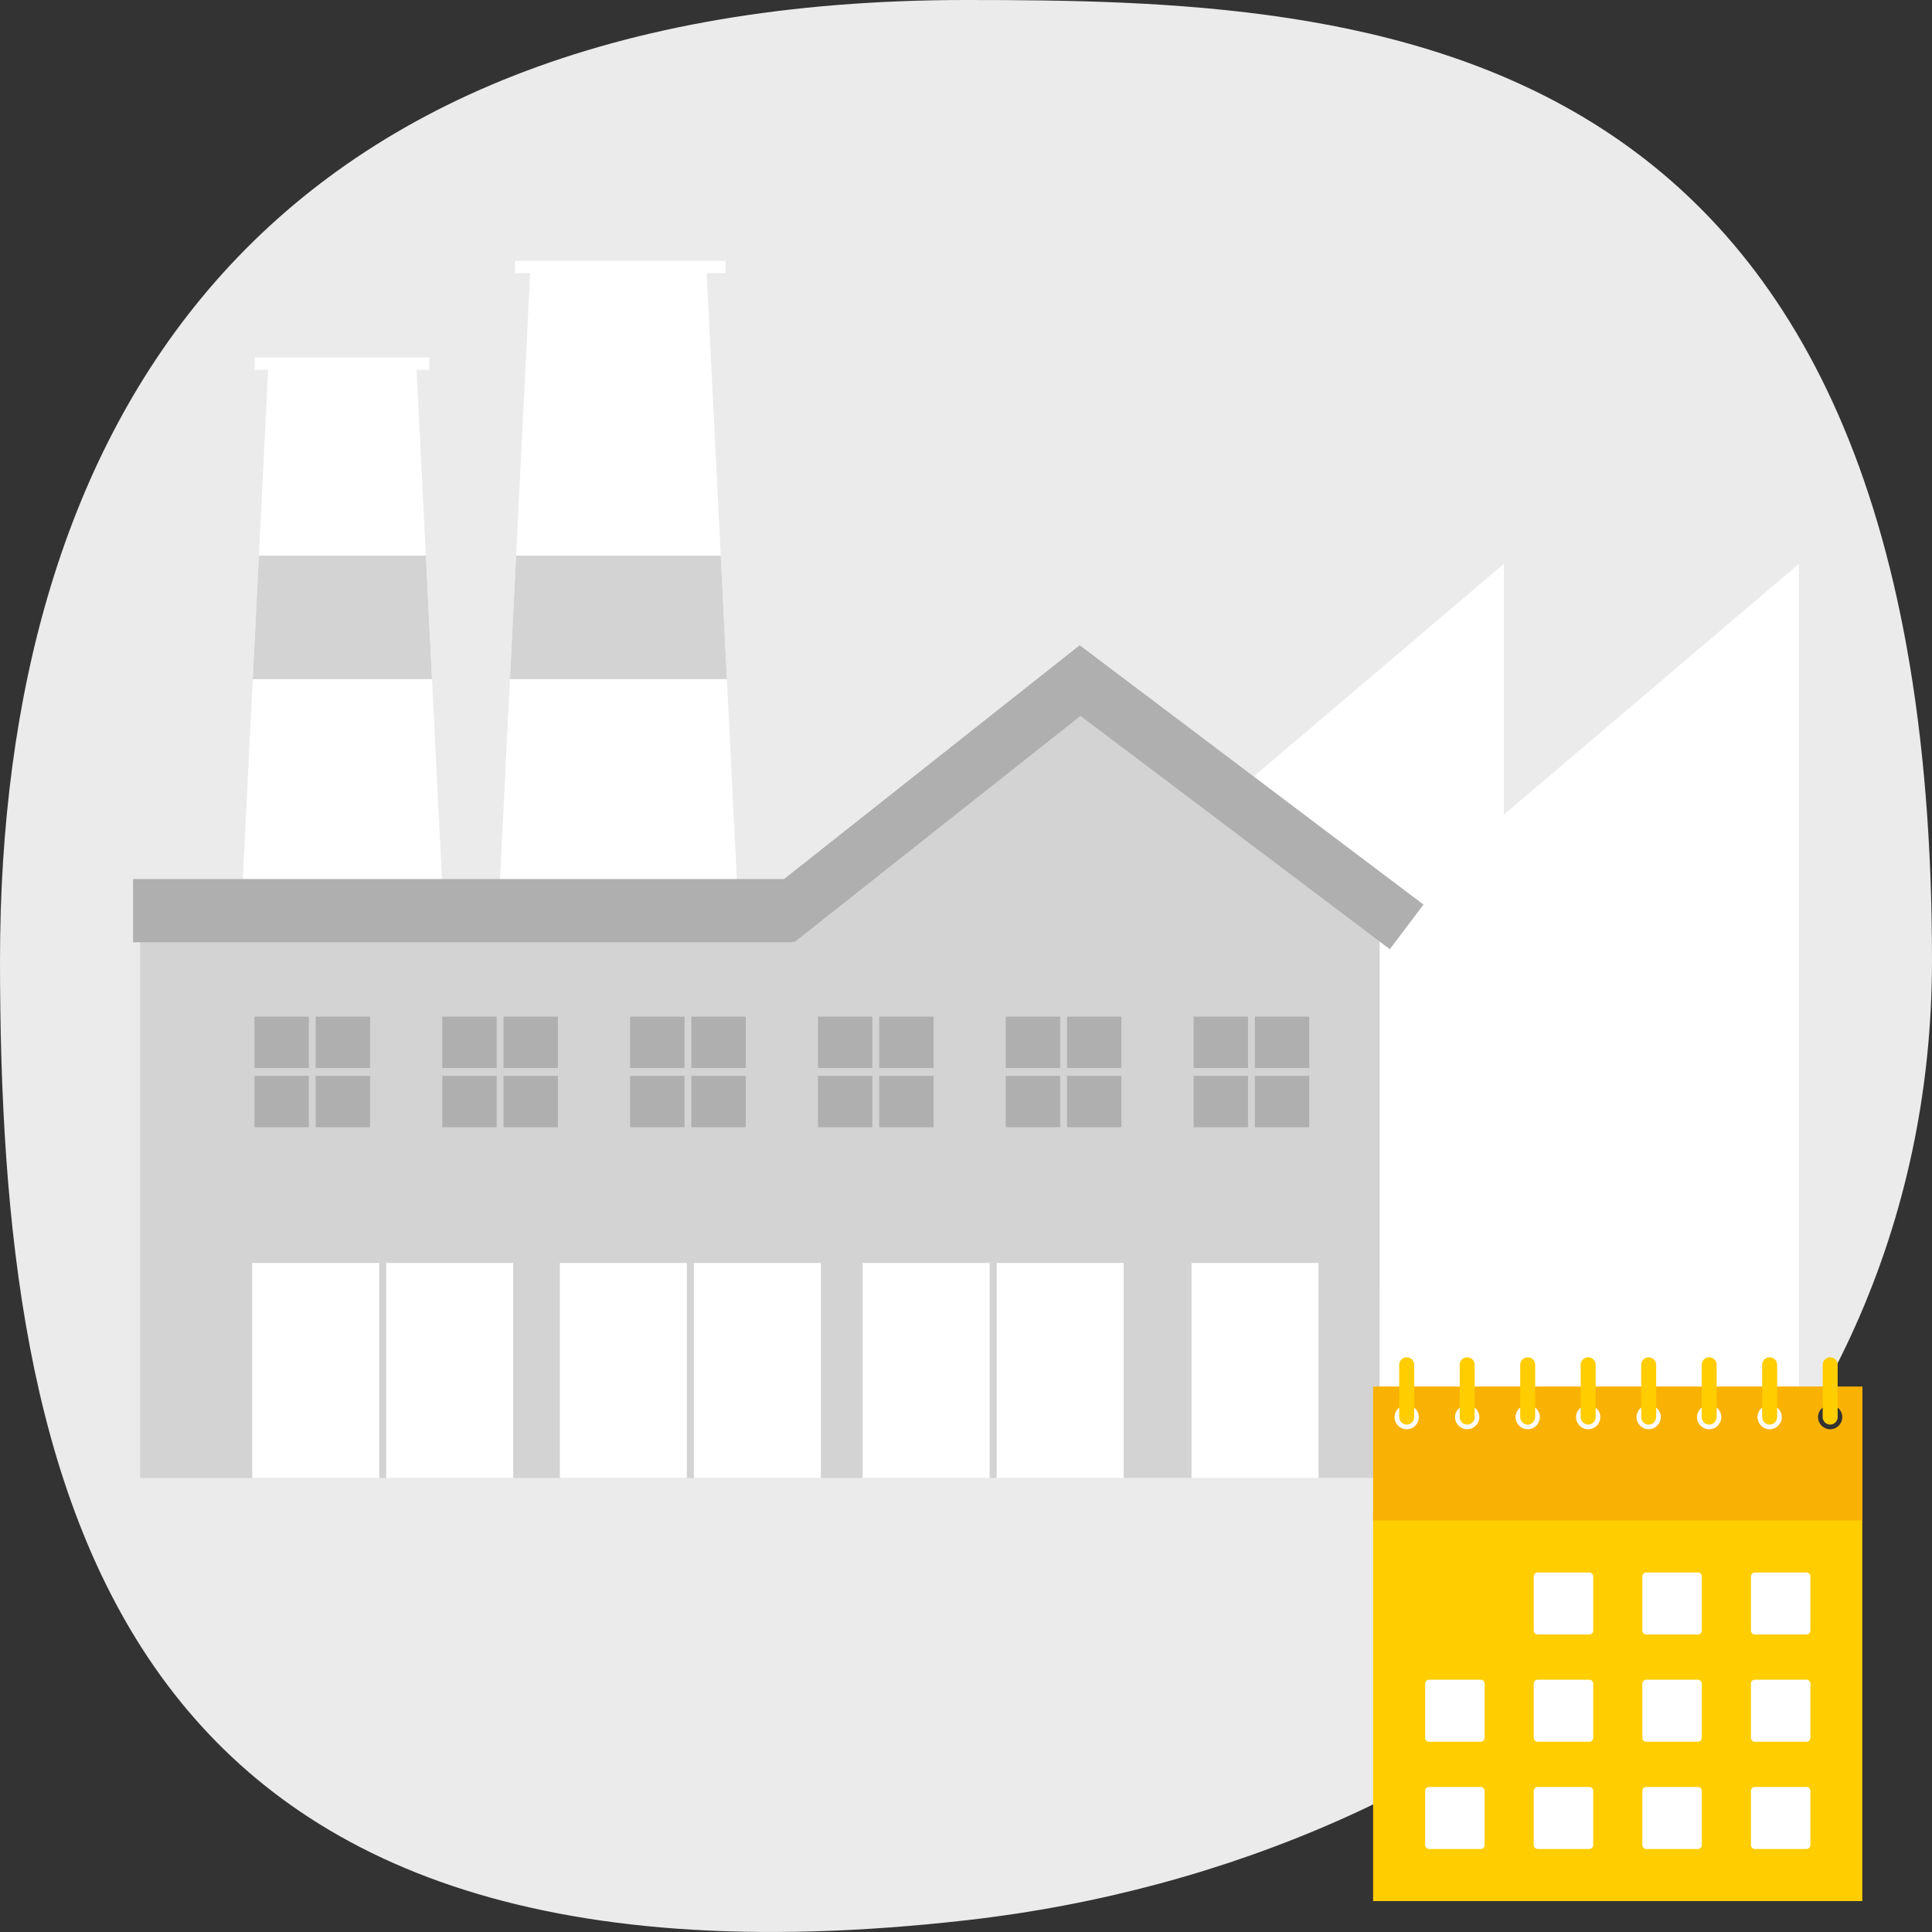 <?xml version="1.0" encoding="utf-8"?>
<!-- Generator: Adobe Illustrator 27.2.0, SVG Export Plug-In . SVG Version: 6.00 Build 0)  -->
<svg version="1.1" xmlns="http://www.w3.org/2000/svg" xmlns:xlink="http://www.w3.org/1999/xlink" x="0px" y="0px"
	 viewBox="0 0 1000 1000" style="enable-background:new 0 0 1000 1000;" xml:space="preserve">
<rect x="0" y="0" width="1000" height="1000" fill="#333333" stroke="none"/>
<style type="text/css">
	.st0{fill:#EBEBEB;}
	.st1{fill:#FFFFFF;}
	.st2{fill:#D3D3D3;}
	.st3{fill:#AFAFAF;}
	.st4{display:none;}
	.st5{display:inline;}
	.st6{fill:#CC1619;}
	.st7{display:inline;fill:#B21718;}
	.st8{fill:#FFCD00;}
	.st9{fill:#F9B104;}
	.st10{fill:#AFC30F;}
	.st11{display:inline;fill:#9CAF10;}
	.st12{fill:#289B37;}
	.st13{display:inline;fill:#00903C;}
	.st14{fill:#16ACA7;}
	.st15{display:inline;fill:#009E94;}
	.st16{fill:#F39325;}
	.st17{display:inline;fill:#E67916;}
</style>
<g id="HG">
	<g>
		<path class="st0" d="M0,496.97C0,222.5,131.03,0,500,0c209.65,0,500,11.07,500,496.97c0,274.47-225.63,465.92-500,496.97
			C54.92,1044.33,0,771.45,0,496.97z"/>
	</g>
</g>
<g id="company">
	<g>
		<g>
			<polygon class="st1" points="376.23,351.53 373.04,287.59 365.76,141.39 375.58,141.39 375.58,135 266.55,135 266.55,141.39 
				274.42,141.39 267.14,287.59 263.95,351.53 257.67,477.77 382.51,477.77 			"/>
		</g>
		<polygon class="st2" points="376.23,351.53 263.95,351.53 267.14,287.59 373.04,287.59 		"/>
		<g>
			<polygon class="st1" points="223.6,351.52 220.41,287.59 215.62,191.43 222.17,191.43 222.17,185.04 131.87,185.04 
				131.87,191.43 138.8,191.43 134.02,287.59 130.83,351.52 124.55,477.77 229.88,477.77 			"/>
		</g>
		<g>
			<polygon class="st1" points="778.4,421.65 778.4,291.84 577.94,462.22 577.94,765 730.67,765 730.67,765 931.12,765 
				931.12,291.84 			"/>
		</g>
		<polygon class="st2" points="714.12,765 714.13,465.06 559.06,348.3 410.25,465.06 72.52,465.06 72.52,765 		"/>
		<g>
			<rect x="131.7" y="526.19" class="st3" width="28.15" height="26.58"/>
			<rect x="163.4" y="526.19" class="st3" width="28.15" height="26.58"/>
			<rect x="131.7" y="556.86" class="st3" width="28.15" height="26.58"/>
			<rect x="163.4" y="556.86" class="st3" width="28.15" height="26.58"/>
		</g>
		<g>
			<rect x="228.93" y="526.19" class="st3" width="28.15" height="26.58"/>
			<rect x="260.62" y="526.19" class="st3" width="28.15" height="26.58"/>
			<rect x="228.93" y="556.86" class="st3" width="28.15" height="26.58"/>
			<rect x="260.62" y="556.86" class="st3" width="28.15" height="26.58"/>
		</g>
		<g>
			<rect x="326.15" y="526.19" class="st3" width="28.15" height="26.58"/>
			<rect x="357.85" y="526.19" class="st3" width="28.15" height="26.58"/>
			<rect x="326.15" y="556.86" class="st3" width="28.15" height="26.58"/>
			<rect x="357.85" y="556.86" class="st3" width="28.15" height="26.58"/>
		</g>
		<g>
			<rect x="423.37" y="526.19" class="st3" width="28.15" height="26.58"/>
			<rect x="455.07" y="526.19" class="st3" width="28.15" height="26.58"/>
			<rect x="423.37" y="556.86" class="st3" width="28.15" height="26.58"/>
			<rect x="455.07" y="556.86" class="st3" width="28.15" height="26.58"/>
		</g>
		<g>
			<rect x="520.59" y="526.19" class="st3" width="28.15" height="26.58"/>
			<rect x="552.29" y="526.19" class="st3" width="28.15" height="26.58"/>
			<rect x="520.59" y="556.86" class="st3" width="28.15" height="26.58"/>
			<rect x="552.29" y="556.86" class="st3" width="28.15" height="26.58"/>
		</g>
		<g>
			<rect x="617.82" y="526.19" class="st3" width="28.15" height="26.58"/>
			<rect x="649.51" y="526.19" class="st3" width="28.15" height="26.58"/>
			<rect x="617.82" y="556.86" class="st3" width="28.15" height="26.58"/>
			<rect x="649.51" y="556.86" class="st3" width="28.15" height="26.58"/>
		</g>
		<g>
			<rect x="130.54" y="653.71" class="st1" width="65.74" height="111.3"/>
		</g>
		<g>
			<rect x="199.89" y="653.71" class="st1" width="65.74" height="111.3"/>
		</g>
		<g>
			<rect x="289.77" y="653.71" class="st1" width="65.74" height="111.3"/>
		</g>
		<g>
			<rect x="359.13" y="653.71" class="st1" width="65.74" height="111.3"/>
		</g>
		<g>
			<rect x="446.5" y="653.71" class="st1" width="65.74" height="111.3"/>
		</g>
		<g>
			<rect x="515.86" y="653.71" class="st1" width="65.74" height="111.3"/>
		</g>
		<g>
			<rect x="616.73" y="653.71" class="st1" width="65.74" height="111.3"/>
		</g>
		<polygon class="st3" points="558.85,333.98 405.83,454.99 68.88,454.99 68.88,487.71 410.28,487.71 410.28,486.91 410.99,487.8 
			559.27,370.54 719.37,491.31 736.8,468.21 		"/>
		<polygon class="st2" points="220.41,287.59 223.6,351.53 130.83,351.52 134.02,287.59 		"/>
	</g>
</g>
<g id="wien" class="st4">
	<g class="st5">
		<rect x="710.72" y="783.06" class="st6" width="253.21" height="200.94"/>
	</g>
	<path class="st7" d="M710.72,717.65v69.3H964v-69.3H710.72z M728.1,739.78c-3.47,0-6.28-2.81-6.28-6.28c0-3.47,2.81-6.28,6.28-6.28
		c3.47,0,6.28,2.81,6.28,6.28C734.39,736.96,731.57,739.78,728.1,739.78z M759.41,739.78c-3.47,0-6.28-2.81-6.28-6.28
		c0-3.47,2.81-6.28,6.28-6.28c3.47,0,6.28,2.81,6.28,6.28C765.7,736.96,762.88,739.78,759.41,739.78z M790.73,739.78
		c-3.47,0-6.28-2.81-6.28-6.28c0-3.47,2.81-6.28,6.28-6.28c3.47,0,6.28,2.81,6.28,6.28C797.01,736.96,794.2,739.78,790.73,739.78z
		 M822.04,739.78c-3.47,0-6.28-2.81-6.28-6.28c0-3.47,2.81-6.28,6.28-6.28c3.47,0,6.28,2.81,6.28,6.28
		C828.32,736.96,825.51,739.78,822.04,739.78z M853.35,739.78c-3.47,0-6.28-2.81-6.28-6.28c0-3.47,2.81-6.28,6.28-6.28
		c3.47,0,6.28,2.81,6.28,6.28C859.63,736.96,856.82,739.78,853.35,739.78z M884.66,739.78c-3.47,0-6.28-2.81-6.28-6.28
		c0-3.47,2.81-6.28,6.28-6.28c3.47,0,6.28,2.81,6.28,6.28C890.95,736.96,888.13,739.78,884.66,739.78z M915.97,739.78
		c-3.47,0-6.28-2.81-6.28-6.28c0-3.47,2.81-6.28,6.28-6.28c3.47,0,6.28,2.81,6.28,6.28C922.26,736.96,919.44,739.78,915.97,739.78z
		 M947.29,739.78c-3.47,0-6.28-2.81-6.28-6.28c0-3.47,2.81-6.28,6.28-6.28c3.47,0,6.28,2.81,6.28,6.28
		C953.57,736.96,950.76,739.78,947.29,739.78z"/>
	<g class="st5">
		<g>
			<g>
				<g>
					<path class="st1" d="M739.66,924.92h26.77c1.1,0,2.01,0.94,2.01,2.09v27.93c0,1.15-0.9,2.09-2.01,2.09h-26.77
						c-1.1,0-2.01-0.94-2.01-2.09v-27.93C737.66,925.86,738.56,924.92,739.66,924.92z"/>
				</g>
			</g>
			<g>
				<g>
					<path class="st1" d="M795.87,924.92h26.77c1.1,0,2.01,0.94,2.01,2.09v27.93c0,1.15-0.9,2.09-2.01,2.09h-26.77
						c-1.1,0-2.01-0.94-2.01-2.09v-27.93C793.86,925.86,794.77,924.92,795.87,924.92z"/>
				</g>
			</g>
			<g>
				<g>
					<path class="st1" d="M852.08,924.92h26.77c1.1,0,2.01,0.94,2.01,2.09v27.93c0,1.15-0.9,2.09-2.01,2.09h-26.77
						c-1.1,0-2.01-0.94-2.01-2.09v-27.93C850.07,925.86,850.98,924.92,852.08,924.92z"/>
				</g>
			</g>
			<g>
				<g>
					<path class="st1" d="M908.29,924.92h26.77c1.1,0,2.01,0.94,2.01,2.09v27.93c0,1.15-0.9,2.09-2.01,2.09h-26.77
						c-1.1,0-2.01-0.94-2.01-2.09v-27.93C906.28,925.86,907.18,924.92,908.29,924.92z"/>
				</g>
			</g>
		</g>
		<g>
			<g>
				<g>
					<path class="st1" d="M739.66,869.42h26.77c1.1,0,2.01,0.94,2.01,2.09v27.93c0,1.15-0.9,2.09-2.01,2.09h-26.77
						c-1.1,0-2.01-0.94-2.01-2.09v-27.93C737.66,870.36,738.56,869.42,739.66,869.42z"/>
				</g>
			</g>
			<g>
				<g>
					<path class="st1" d="M795.87,869.42h26.77c1.1,0,2.01,0.94,2.01,2.09v27.93c0,1.15-0.9,2.09-2.01,2.09h-26.77
						c-1.1,0-2.01-0.94-2.01-2.09v-27.93C793.86,870.36,794.77,869.42,795.87,869.42z"/>
				</g>
			</g>
			<g>
				<g>
					<path class="st1" d="M852.08,869.42h26.77c1.1,0,2.01,0.94,2.01,2.09v27.93c0,1.15-0.9,2.09-2.01,2.09h-26.77
						c-1.1,0-2.01-0.94-2.01-2.09v-27.93C850.07,870.36,850.98,869.42,852.08,869.42z"/>
				</g>
			</g>
			<g>
				<g>
					<path class="st1" d="M908.29,869.42h26.77c1.1,0,2.01,0.94,2.01,2.09v27.93c0,1.15-0.9,2.09-2.01,2.09h-26.77
						c-1.1,0-2.01-0.94-2.01-2.09v-27.93C906.28,870.36,907.18,869.42,908.29,869.42z"/>
				</g>
			</g>
		</g>
		<g>
			<g>
				<g>
					<path class="st1" d="M795.87,813.91h26.77c1.1,0,2.01,0.94,2.01,2.09v27.93c0,1.15-0.9,2.09-2.01,2.09h-26.77
						c-1.1,0-2.01-0.94-2.01-2.09v-27.93C793.86,814.86,794.77,813.91,795.87,813.91z"/>
				</g>
			</g>
			<g>
				<g>
					<path class="st1" d="M852.08,813.91h26.77c1.1,0,2.01,0.94,2.01,2.09v27.93c0,1.15-0.9,2.09-2.01,2.09h-26.77
						c-1.1,0-2.01-0.94-2.01-2.09v-27.93C850.07,814.86,850.98,813.91,852.08,813.91z"/>
				</g>
			</g>
			<g>
				<g>
					<path class="st1" d="M908.29,813.91h26.77c1.1,0,2.01,0.94,2.01,2.09v27.93c0,1.15-0.9,2.09-2.01,2.09h-26.77
						c-1.1,0-2.01-0.94-2.01-2.09v-27.93C906.28,814.86,907.18,813.91,908.29,813.91z"/>
				</g>
			</g>
		</g>
	</g>
	<g class="st5">
		<path class="st6" d="M728.1,702.52c-2.14,0-3.88,1.74-3.88,3.88v27.09c0,2.14,1.74,3.88,3.88,3.88c2.14,0,3.88-1.74,3.88-3.88
			V706.4C731.98,704.26,730.24,702.52,728.1,702.52z"/>
		<path class="st6" d="M759.41,702.52c-2.14,0-3.88,1.74-3.88,3.88v27.09c0,2.14,1.74,3.88,3.88,3.88c2.14,0,3.88-1.74,3.88-3.88
			V706.4C763.29,704.26,761.55,702.52,759.41,702.52z"/>
		<path class="st6" d="M790.73,702.52c-2.14,0-3.88,1.74-3.88,3.88v27.09c0,2.14,1.74,3.88,3.88,3.88c2.14,0,3.88-1.74,3.88-3.88
			V706.4C794.6,704.26,792.86,702.52,790.73,702.52z"/>
		<path class="st6" d="M822.04,702.52c-2.14,0-3.88,1.74-3.88,3.88v27.09c0,2.14,1.74,3.88,3.88,3.88c2.14,0,3.88-1.74,3.88-3.88
			V706.4C825.91,704.26,824.17,702.52,822.04,702.52z"/>
		<path class="st6" d="M853.35,702.52c-2.14,0-3.88,1.74-3.88,3.88v27.09c0,2.14,1.74,3.88,3.88,3.88c2.14,0,3.88-1.74,3.88-3.88
			V706.4C857.23,704.26,855.49,702.52,853.35,702.52z"/>
		<path class="st6" d="M884.66,702.52c-2.14,0-3.88,1.74-3.88,3.88v27.09c0,2.14,1.74,3.88,3.88,3.88c2.14,0,3.88-1.74,3.88-3.88
			V706.4C888.54,704.26,886.8,702.52,884.66,702.52z"/>
		<path class="st6" d="M915.97,702.52c-2.14,0-3.88,1.74-3.88,3.88v27.09c0,2.14,1.74,3.88,3.88,3.88c2.14,0,3.88-1.74,3.88-3.88
			V706.4C919.85,704.26,918.11,702.52,915.97,702.52z"/>
		<path class="st6" d="M947.29,702.52c-2.14,0-3.88,1.74-3.88,3.88v27.09c0,2.14,1.74,3.88,3.88,3.88c2.14,0,3.88-1.74,3.88-3.88
			V706.4C951.16,704.26,949.42,702.52,947.29,702.52z"/>
	</g>
</g>
<g id="tirol">
	<g>
		<g>
			<rect x="710.72" y="783.06" class="st8" width="253.21" height="200.94"/>
		</g>
		<path class="st9" d="M710.72,717.65v69.3H964v-69.3H710.72z M728.1,739.78c-3.47,0-6.28-2.81-6.28-6.28
			c0-3.47,2.81-6.28,6.28-6.28c3.47,0,6.28,2.81,6.28,6.28C734.39,736.96,731.57,739.78,728.1,739.78z M759.41,739.78
			c-3.47,0-6.28-2.81-6.28-6.28c0-3.47,2.81-6.28,6.28-6.28c3.47,0,6.28,2.81,6.28,6.28C765.7,736.96,762.88,739.78,759.41,739.78z
			 M790.73,739.78c-3.47,0-6.28-2.81-6.28-6.28c0-3.47,2.81-6.28,6.28-6.28c3.47,0,6.28,2.81,6.28,6.28
			C797.01,736.96,794.2,739.78,790.73,739.78z M822.04,739.78c-3.47,0-6.28-2.81-6.28-6.28c0-3.47,2.81-6.28,6.28-6.28
			c3.47,0,6.28,2.81,6.28,6.28C828.32,736.96,825.51,739.78,822.04,739.78z M853.35,739.78c-3.47,0-6.28-2.81-6.28-6.28
			c0-3.47,2.81-6.28,6.28-6.28c3.47,0,6.28,2.81,6.28,6.28C859.63,736.96,856.82,739.78,853.35,739.78z M884.66,739.78
			c-3.47,0-6.28-2.81-6.28-6.28c0-3.47,2.81-6.28,6.28-6.28c3.47,0,6.28,2.81,6.28,6.28C890.95,736.96,888.13,739.78,884.66,739.78z
			 M915.97,739.78c-3.47,0-6.28-2.81-6.28-6.28c0-3.47,2.81-6.28,6.28-6.28c3.47,0,6.28,2.81,6.28,6.28
			C922.26,736.96,919.44,739.78,915.97,739.78z M947.29,739.78c-3.47,0-6.28-2.81-6.28-6.28c0-3.47,2.81-6.28,6.28-6.28
			c3.47,0,6.28,2.81,6.28,6.28C953.57,736.96,950.76,739.78,947.29,739.78z"/>
		<g>
			<g>
				<g>
					<g>
						<path class="st1" d="M739.66,924.92h26.77c1.1,0,2.01,0.94,2.01,2.09v27.93c0,1.15-0.9,2.09-2.01,2.09h-26.77
							c-1.1,0-2.01-0.94-2.01-2.09v-27.93C737.66,925.86,738.56,924.92,739.66,924.92z"/>
					</g>
				</g>
				<g>
					<g>
						<path class="st1" d="M795.87,924.92h26.77c1.1,0,2.01,0.94,2.01,2.09v27.93c0,1.15-0.9,2.09-2.01,2.09h-26.77
							c-1.1,0-2.01-0.94-2.01-2.09v-27.93C793.86,925.86,794.77,924.92,795.87,924.92z"/>
					</g>
				</g>
				<g>
					<g>
						<path class="st1" d="M852.08,924.92h26.77c1.1,0,2.01,0.94,2.01,2.09v27.93c0,1.15-0.9,2.09-2.01,2.09h-26.77
							c-1.1,0-2.01-0.94-2.01-2.09v-27.93C850.07,925.86,850.98,924.92,852.08,924.92z"/>
					</g>
				</g>
				<g>
					<g>
						<path class="st1" d="M908.29,924.92h26.77c1.1,0,2.01,0.94,2.01,2.09v27.93c0,1.15-0.9,2.09-2.01,2.09h-26.77
							c-1.1,0-2.01-0.94-2.01-2.09v-27.93C906.28,925.86,907.18,924.92,908.29,924.92z"/>
					</g>
				</g>
			</g>
			<g>
				<g>
					<g>
						<path class="st1" d="M739.66,869.42h26.77c1.1,0,2.01,0.94,2.01,2.09v27.93c0,1.15-0.9,2.09-2.01,2.09h-26.77
							c-1.1,0-2.01-0.94-2.01-2.09v-27.93C737.66,870.36,738.56,869.42,739.66,869.42z"/>
					</g>
				</g>
				<g>
					<g>
						<path class="st1" d="M795.87,869.42h26.77c1.1,0,2.01,0.94,2.01,2.09v27.93c0,1.15-0.9,2.09-2.01,2.09h-26.77
							c-1.1,0-2.01-0.94-2.01-2.09v-27.93C793.86,870.36,794.77,869.42,795.87,869.42z"/>
					</g>
				</g>
				<g>
					<g>
						<path class="st1" d="M852.08,869.42h26.77c1.1,0,2.01,0.94,2.01,2.09v27.93c0,1.15-0.9,2.09-2.01,2.09h-26.77
							c-1.1,0-2.01-0.94-2.01-2.09v-27.93C850.07,870.36,850.98,869.42,852.08,869.42z"/>
					</g>
				</g>
				<g>
					<g>
						<path class="st1" d="M908.29,869.42h26.77c1.1,0,2.01,0.94,2.01,2.09v27.93c0,1.15-0.9,2.09-2.01,2.09h-26.77
							c-1.1,0-2.01-0.94-2.01-2.09v-27.93C906.28,870.36,907.18,869.42,908.29,869.42z"/>
					</g>
				</g>
			</g>
			<g>
				<g>
					<g>
						<path class="st1" d="M795.87,813.91h26.77c1.1,0,2.01,0.94,2.01,2.09v27.93c0,1.15-0.9,2.09-2.01,2.09h-26.77
							c-1.1,0-2.01-0.94-2.01-2.09v-27.93C793.86,814.86,794.77,813.91,795.87,813.91z"/>
					</g>
				</g>
				<g>
					<g>
						<path class="st1" d="M852.08,813.91h26.77c1.1,0,2.01,0.94,2.01,2.09v27.93c0,1.15-0.9,2.09-2.01,2.09h-26.77
							c-1.1,0-2.01-0.94-2.01-2.09v-27.93C850.07,814.86,850.98,813.91,852.08,813.91z"/>
					</g>
				</g>
				<g>
					<g>
						<path class="st1" d="M908.29,813.91h26.77c1.1,0,2.01,0.94,2.01,2.09v27.93c0,1.15-0.9,2.09-2.01,2.09h-26.77
							c-1.1,0-2.01-0.94-2.01-2.09v-27.93C906.28,814.86,907.18,813.91,908.29,813.91z"/>
					</g>
				</g>
			</g>
		</g>
		<path class="st8" d="M728.1,702.52c-2.14,0-3.88,1.74-3.88,3.88v27.09c0,2.14,1.74,3.88,3.88,3.88c2.14,0,3.88-1.74,3.88-3.88
			V706.4C731.98,704.26,730.24,702.52,728.1,702.52z"/>
		<path class="st8" d="M759.41,702.52c-2.14,0-3.88,1.74-3.88,3.88v27.09c0,2.14,1.74,3.88,3.88,3.88c2.14,0,3.88-1.74,3.88-3.88
			V706.4C763.29,704.26,761.55,702.52,759.41,702.52z"/>
		<path class="st8" d="M790.73,702.52c-2.14,0-3.88,1.74-3.88,3.88v27.09c0,2.14,1.74,3.88,3.88,3.88c2.14,0,3.88-1.74,3.88-3.88
			V706.4C794.6,704.26,792.86,702.52,790.73,702.52z"/>
		<path class="st8" d="M822.04,702.52c-2.14,0-3.88,1.74-3.88,3.88v27.09c0,2.14,1.74,3.88,3.88,3.88c2.14,0,3.88-1.74,3.88-3.88
			V706.4C825.91,704.26,824.17,702.52,822.04,702.52z"/>
		<path class="st8" d="M853.35,702.52c-2.14,0-3.88,1.74-3.88,3.88v27.09c0,2.14,1.74,3.88,3.88,3.88c2.14,0,3.88-1.74,3.88-3.88
			V706.4C857.23,704.26,855.49,702.52,853.35,702.52z"/>
		<path class="st8" d="M884.66,702.52c-2.14,0-3.88,1.74-3.88,3.88v27.09c0,2.14,1.74,3.88,3.88,3.88c2.14,0,3.88-1.74,3.88-3.88
			V706.4C888.54,704.26,886.8,702.52,884.66,702.52z"/>
		<path class="st8" d="M915.97,702.52c-2.14,0-3.88,1.74-3.88,3.88v27.09c0,2.14,1.74,3.88,3.88,3.88c2.14,0,3.88-1.74,3.88-3.88
			V706.4C919.85,704.26,918.11,702.52,915.97,702.52z"/>
		<path class="st8" d="M947.29,702.52c-2.14,0-3.88,1.74-3.88,3.88v27.09c0,2.14,1.74,3.88,3.88,3.88c2.14,0,3.88-1.74,3.88-3.88
			V706.4C951.16,704.26,949.42,702.52,947.29,702.52z"/>
	</g>
</g>
<g id="südtirol" class="st4">
	<g class="st5">
		<rect x="710.72" y="783.06" class="st10" width="253.21" height="200.94"/>
	</g>
	<path class="st11" d="M710.72,717.65v69.3H964v-69.3H710.72z M728.1,739.78c-3.47,0-6.28-2.81-6.28-6.28
		c0-3.47,2.81-6.28,6.28-6.28c3.47,0,6.28,2.81,6.28,6.28C734.39,736.96,731.57,739.78,728.1,739.78z M759.41,739.78
		c-3.47,0-6.28-2.81-6.28-6.28c0-3.47,2.81-6.28,6.28-6.28c3.47,0,6.28,2.81,6.28,6.28C765.7,736.96,762.88,739.78,759.41,739.78z
		 M790.73,739.78c-3.47,0-6.28-2.81-6.28-6.28c0-3.47,2.81-6.28,6.28-6.28c3.47,0,6.28,2.81,6.28,6.28
		C797.01,736.96,794.2,739.78,790.73,739.78z M822.04,739.78c-3.47,0-6.28-2.81-6.28-6.28c0-3.47,2.81-6.28,6.28-6.28
		c3.47,0,6.28,2.81,6.28,6.28C828.32,736.96,825.51,739.78,822.04,739.78z M853.35,739.78c-3.47,0-6.28-2.81-6.28-6.28
		c0-3.47,2.81-6.28,6.28-6.28c3.47,0,6.28,2.81,6.28,6.28C859.63,736.96,856.82,739.78,853.35,739.78z M884.66,739.78
		c-3.47,0-6.28-2.81-6.28-6.28c0-3.47,2.81-6.28,6.28-6.28c3.47,0,6.28,2.81,6.28,6.28C890.95,736.96,888.13,739.78,884.66,739.78z
		 M915.97,739.78c-3.47,0-6.28-2.81-6.28-6.28c0-3.47,2.81-6.28,6.28-6.28c3.47,0,6.28,2.81,6.28,6.28
		C922.26,736.96,919.44,739.78,915.97,739.78z M947.29,739.78c-3.47,0-6.28-2.81-6.28-6.28c0-3.47,2.81-6.28,6.28-6.28
		c3.47,0,6.28,2.81,6.28,6.28C953.57,736.96,950.76,739.78,947.29,739.78z"/>
	<g class="st5">
		<g>
			<g>
				<g>
					<path class="st1" d="M739.66,924.92h26.77c1.1,0,2.01,0.94,2.01,2.09v27.93c0,1.15-0.9,2.09-2.01,2.09h-26.77
						c-1.1,0-2.01-0.94-2.01-2.09v-27.93C737.66,925.86,738.56,924.92,739.66,924.92z"/>
				</g>
			</g>
			<g>
				<g>
					<path class="st1" d="M795.87,924.92h26.77c1.1,0,2.01,0.94,2.01,2.09v27.93c0,1.15-0.9,2.09-2.01,2.09h-26.77
						c-1.1,0-2.01-0.94-2.01-2.09v-27.93C793.86,925.86,794.77,924.92,795.87,924.92z"/>
				</g>
			</g>
			<g>
				<g>
					<path class="st1" d="M852.08,924.92h26.77c1.1,0,2.01,0.94,2.01,2.09v27.93c0,1.15-0.9,2.09-2.01,2.09h-26.77
						c-1.1,0-2.01-0.94-2.01-2.09v-27.93C850.07,925.86,850.98,924.92,852.08,924.92z"/>
				</g>
			</g>
			<g>
				<g>
					<path class="st1" d="M908.29,924.92h26.77c1.1,0,2.01,0.94,2.01,2.09v27.93c0,1.15-0.9,2.09-2.01,2.09h-26.77
						c-1.1,0-2.01-0.94-2.01-2.09v-27.93C906.28,925.86,907.18,924.92,908.29,924.92z"/>
				</g>
			</g>
		</g>
		<g>
			<g>
				<g>
					<path class="st1" d="M739.66,869.42h26.77c1.1,0,2.01,0.94,2.01,2.09v27.93c0,1.15-0.9,2.09-2.01,2.09h-26.77
						c-1.1,0-2.01-0.94-2.01-2.09v-27.93C737.66,870.36,738.56,869.42,739.66,869.42z"/>
				</g>
			</g>
			<g>
				<g>
					<path class="st1" d="M795.87,869.42h26.77c1.1,0,2.01,0.94,2.01,2.09v27.93c0,1.15-0.9,2.09-2.01,2.09h-26.77
						c-1.1,0-2.01-0.94-2.01-2.09v-27.93C793.86,870.36,794.77,869.42,795.87,869.42z"/>
				</g>
			</g>
			<g>
				<g>
					<path class="st1" d="M852.08,869.42h26.77c1.1,0,2.01,0.94,2.01,2.09v27.93c0,1.15-0.9,2.09-2.01,2.09h-26.77
						c-1.1,0-2.01-0.94-2.01-2.09v-27.93C850.07,870.36,850.98,869.42,852.08,869.42z"/>
				</g>
			</g>
			<g>
				<g>
					<path class="st1" d="M908.29,869.42h26.77c1.1,0,2.01,0.94,2.01,2.09v27.93c0,1.15-0.9,2.09-2.01,2.09h-26.77
						c-1.1,0-2.01-0.94-2.01-2.09v-27.93C906.28,870.36,907.18,869.42,908.29,869.42z"/>
				</g>
			</g>
		</g>
		<g>
			<g>
				<g>
					<path class="st1" d="M795.87,813.91h26.77c1.1,0,2.01,0.94,2.01,2.09v27.93c0,1.15-0.9,2.09-2.01,2.09h-26.77
						c-1.1,0-2.01-0.94-2.01-2.09v-27.93C793.86,814.86,794.77,813.91,795.87,813.91z"/>
				</g>
			</g>
			<g>
				<g>
					<path class="st1" d="M852.08,813.91h26.77c1.1,0,2.01,0.94,2.01,2.09v27.93c0,1.15-0.9,2.09-2.01,2.09h-26.77
						c-1.1,0-2.01-0.94-2.01-2.09v-27.93C850.07,814.86,850.98,813.91,852.08,813.91z"/>
				</g>
			</g>
			<g>
				<g>
					<path class="st1" d="M908.29,813.91h26.77c1.1,0,2.01,0.94,2.01,2.09v27.93c0,1.15-0.9,2.09-2.01,2.09h-26.77
						c-1.1,0-2.01-0.94-2.01-2.09v-27.93C906.28,814.86,907.18,813.91,908.29,813.91z"/>
				</g>
			</g>
		</g>
	</g>
	<g class="st5">
		<path class="st10" d="M728.1,702.52c-2.14,0-3.88,1.74-3.88,3.88v27.09c0,2.14,1.74,3.88,3.88,3.88c2.14,0,3.88-1.74,3.88-3.88
			V706.4C731.98,704.26,730.24,702.52,728.1,702.52z"/>
		<path class="st10" d="M759.41,702.52c-2.14,0-3.88,1.74-3.88,3.88v27.09c0,2.14,1.74,3.88,3.88,3.88c2.14,0,3.88-1.74,3.88-3.88
			V706.4C763.29,704.26,761.55,702.52,759.41,702.52z"/>
		<path class="st10" d="M790.73,702.52c-2.14,0-3.88,1.74-3.88,3.88v27.09c0,2.14,1.74,3.88,3.88,3.88c2.14,0,3.88-1.74,3.88-3.88
			V706.4C794.6,704.26,792.86,702.52,790.73,702.52z"/>
		<path class="st10" d="M822.04,702.52c-2.14,0-3.88,1.74-3.88,3.88v27.09c0,2.14,1.74,3.88,3.88,3.88c2.14,0,3.88-1.74,3.88-3.88
			V706.4C825.91,704.26,824.17,702.52,822.04,702.52z"/>
		<path class="st10" d="M853.35,702.52c-2.14,0-3.88,1.74-3.88,3.88v27.09c0,2.14,1.74,3.88,3.88,3.88c2.14,0,3.88-1.74,3.88-3.88
			V706.4C857.23,704.26,855.49,702.52,853.35,702.52z"/>
		<path class="st10" d="M884.66,702.52c-2.14,0-3.88,1.74-3.88,3.88v27.09c0,2.14,1.74,3.88,3.88,3.88c2.14,0,3.88-1.74,3.88-3.88
			V706.4C888.54,704.26,886.8,702.52,884.66,702.52z"/>
		<path class="st10" d="M915.97,702.52c-2.14,0-3.88,1.74-3.88,3.88v27.09c0,2.14,1.74,3.88,3.88,3.88c2.14,0,3.88-1.74,3.88-3.88
			V706.4C919.85,704.26,918.11,702.52,915.97,702.52z"/>
		<path class="st10" d="M947.29,702.52c-2.14,0-3.88,1.74-3.88,3.88v27.09c0,2.14,1.74,3.88,3.88,3.88c2.14,0,3.88-1.74,3.88-3.88
			V706.4C951.16,704.26,949.42,702.52,947.29,702.52z"/>
	</g>
</g>
<g id="steiermark" class="st4">
	<g class="st5">
		<rect x="710.72" y="783.06" class="st12" width="253.21" height="200.94"/>
	</g>
	<path class="st13" d="M710.72,717.65v69.3H964v-69.3H710.72z M728.1,739.78c-3.47,0-6.28-2.81-6.28-6.28
		c0-3.47,2.81-6.28,6.28-6.28c3.47,0,6.28,2.81,6.28,6.28C734.39,736.96,731.57,739.78,728.1,739.78z M759.41,739.78
		c-3.47,0-6.28-2.81-6.28-6.28c0-3.47,2.81-6.28,6.28-6.28c3.47,0,6.28,2.81,6.28,6.28C765.7,736.96,762.88,739.78,759.41,739.78z
		 M790.73,739.78c-3.47,0-6.28-2.81-6.28-6.28c0-3.47,2.81-6.28,6.28-6.28c3.47,0,6.28,2.81,6.28,6.28
		C797.01,736.96,794.2,739.78,790.73,739.78z M822.04,739.78c-3.47,0-6.28-2.81-6.28-6.28c0-3.47,2.81-6.28,6.28-6.28
		c3.47,0,6.28,2.81,6.28,6.28C828.32,736.96,825.51,739.78,822.04,739.78z M853.35,739.78c-3.47,0-6.28-2.81-6.28-6.28
		c0-3.47,2.81-6.28,6.28-6.28c3.47,0,6.28,2.81,6.28,6.28C859.63,736.96,856.82,739.78,853.35,739.78z M884.66,739.78
		c-3.47,0-6.28-2.81-6.28-6.28c0-3.47,2.81-6.28,6.28-6.28c3.47,0,6.28,2.81,6.28,6.28C890.95,736.96,888.13,739.78,884.66,739.78z
		 M915.97,739.78c-3.47,0-6.28-2.81-6.28-6.28c0-3.47,2.81-6.28,6.28-6.28c3.47,0,6.28,2.81,6.28,6.28
		C922.26,736.96,919.44,739.78,915.97,739.78z M947.29,739.78c-3.47,0-6.28-2.81-6.28-6.28c0-3.47,2.81-6.28,6.28-6.28
		c3.47,0,6.28,2.81,6.28,6.28C953.57,736.96,950.76,739.78,947.29,739.78z"/>
	<g class="st5">
		<g>
			<g>
				<g>
					<path class="st1" d="M739.66,924.92h26.77c1.1,0,2.01,0.94,2.01,2.09v27.93c0,1.15-0.9,2.09-2.01,2.09h-26.77
						c-1.1,0-2.01-0.94-2.01-2.09v-27.93C737.66,925.86,738.56,924.92,739.66,924.92z"/>
				</g>
			</g>
			<g>
				<g>
					<path class="st1" d="M795.87,924.92h26.77c1.1,0,2.01,0.94,2.01,2.09v27.93c0,1.15-0.9,2.09-2.01,2.09h-26.77
						c-1.1,0-2.01-0.94-2.01-2.09v-27.93C793.86,925.86,794.77,924.92,795.87,924.92z"/>
				</g>
			</g>
			<g>
				<g>
					<path class="st1" d="M852.08,924.92h26.77c1.1,0,2.01,0.94,2.01,2.09v27.93c0,1.15-0.9,2.09-2.01,2.09h-26.77
						c-1.1,0-2.01-0.94-2.01-2.09v-27.93C850.07,925.86,850.98,924.92,852.08,924.92z"/>
				</g>
			</g>
			<g>
				<g>
					<path class="st1" d="M908.29,924.92h26.77c1.1,0,2.01,0.94,2.01,2.09v27.93c0,1.15-0.9,2.09-2.01,2.09h-26.77
						c-1.1,0-2.01-0.94-2.01-2.09v-27.93C906.28,925.86,907.18,924.92,908.29,924.92z"/>
				</g>
			</g>
		</g>
		<g>
			<g>
				<g>
					<path class="st1" d="M739.66,869.42h26.77c1.1,0,2.01,0.94,2.01,2.09v27.93c0,1.15-0.9,2.09-2.01,2.09h-26.77
						c-1.1,0-2.01-0.94-2.01-2.09v-27.93C737.66,870.36,738.56,869.42,739.66,869.42z"/>
				</g>
			</g>
			<g>
				<g>
					<path class="st1" d="M795.87,869.42h26.77c1.1,0,2.01,0.94,2.01,2.09v27.93c0,1.15-0.9,2.09-2.01,2.09h-26.77
						c-1.1,0-2.01-0.94-2.01-2.09v-27.93C793.86,870.36,794.77,869.42,795.87,869.42z"/>
				</g>
			</g>
			<g>
				<g>
					<path class="st1" d="M852.08,869.42h26.77c1.1,0,2.01,0.94,2.01,2.09v27.93c0,1.15-0.9,2.09-2.01,2.09h-26.77
						c-1.1,0-2.01-0.94-2.01-2.09v-27.93C850.07,870.36,850.98,869.42,852.08,869.42z"/>
				</g>
			</g>
			<g>
				<g>
					<path class="st1" d="M908.29,869.42h26.77c1.1,0,2.01,0.94,2.01,2.09v27.93c0,1.15-0.9,2.09-2.01,2.09h-26.77
						c-1.1,0-2.01-0.94-2.01-2.09v-27.93C906.28,870.36,907.18,869.42,908.29,869.42z"/>
				</g>
			</g>
		</g>
		<g>
			<g>
				<g>
					<path class="st1" d="M795.87,813.91h26.77c1.1,0,2.01,0.94,2.01,2.09v27.93c0,1.15-0.9,2.09-2.01,2.09h-26.77
						c-1.1,0-2.01-0.94-2.01-2.09v-27.93C793.86,814.86,794.77,813.91,795.87,813.91z"/>
				</g>
			</g>
			<g>
				<g>
					<path class="st1" d="M852.08,813.91h26.77c1.1,0,2.01,0.94,2.01,2.09v27.93c0,1.15-0.9,2.09-2.01,2.09h-26.77
						c-1.1,0-2.01-0.94-2.01-2.09v-27.93C850.07,814.86,850.98,813.91,852.08,813.91z"/>
				</g>
			</g>
			<g>
				<g>
					<path class="st1" d="M908.29,813.91h26.77c1.1,0,2.01,0.94,2.01,2.09v27.93c0,1.15-0.9,2.09-2.01,2.09h-26.77
						c-1.1,0-2.01-0.94-2.01-2.09v-27.93C906.28,814.86,907.18,813.91,908.29,813.91z"/>
				</g>
			</g>
		</g>
	</g>
	<g class="st5">
		<path class="st12" d="M728.1,702.52c-2.14,0-3.88,1.74-3.88,3.88v27.09c0,2.14,1.74,3.88,3.88,3.88c2.14,0,3.88-1.74,3.88-3.88
			V706.4C731.98,704.26,730.24,702.52,728.1,702.52z"/>
		<path class="st12" d="M759.41,702.52c-2.14,0-3.88,1.74-3.88,3.88v27.09c0,2.14,1.74,3.88,3.88,3.88c2.14,0,3.88-1.74,3.88-3.88
			V706.4C763.29,704.26,761.55,702.52,759.41,702.52z"/>
		<path class="st12" d="M790.73,702.52c-2.14,0-3.88,1.74-3.88,3.88v27.09c0,2.14,1.74,3.88,3.88,3.88c2.14,0,3.88-1.74,3.88-3.88
			V706.4C794.6,704.26,792.86,702.52,790.73,702.52z"/>
		<path class="st12" d="M822.04,702.52c-2.14,0-3.88,1.74-3.88,3.88v27.09c0,2.14,1.74,3.88,3.88,3.88c2.14,0,3.88-1.74,3.88-3.88
			V706.4C825.91,704.26,824.17,702.52,822.04,702.52z"/>
		<path class="st12" d="M853.35,702.52c-2.14,0-3.88,1.74-3.88,3.88v27.09c0,2.14,1.74,3.88,3.88,3.88c2.14,0,3.88-1.74,3.88-3.88
			V706.4C857.23,704.26,855.49,702.52,853.35,702.52z"/>
		<path class="st12" d="M884.66,702.52c-2.14,0-3.88,1.74-3.88,3.88v27.09c0,2.14,1.74,3.88,3.88,3.88c2.14,0,3.88-1.74,3.88-3.88
			V706.4C888.54,704.26,886.8,702.52,884.66,702.52z"/>
		<path class="st12" d="M915.97,702.52c-2.14,0-3.88,1.74-3.88,3.88v27.09c0,2.14,1.74,3.88,3.88,3.88c2.14,0,3.88-1.74,3.88-3.88
			V706.4C919.85,704.26,918.11,702.52,915.97,702.52z"/>
		<path class="st12" d="M947.29,702.52c-2.14,0-3.88,1.74-3.88,3.88v27.09c0,2.14,1.74,3.88,3.88,3.88c2.14,0,3.88-1.74,3.88-3.88
			V706.4C951.16,704.26,949.42,702.52,947.29,702.52z"/>
	</g>
</g>
<g id="salzburg" class="st4">
	<g class="st5">
		<rect x="710.72" y="783.06" class="st14" width="253.21" height="200.94"/>
	</g>
	<path class="st15" d="M710.72,717.65v69.3H964v-69.3H710.72z M728.1,739.78c-3.47,0-6.28-2.81-6.28-6.28
		c0-3.47,2.81-6.28,6.28-6.28c3.47,0,6.28,2.81,6.28,6.28C734.39,736.96,731.57,739.78,728.1,739.78z M759.41,739.78
		c-3.47,0-6.28-2.81-6.28-6.28c0-3.47,2.81-6.28,6.28-6.28c3.47,0,6.28,2.81,6.28,6.28C765.7,736.96,762.88,739.78,759.41,739.78z
		 M790.73,739.78c-3.47,0-6.28-2.81-6.28-6.28c0-3.47,2.81-6.28,6.28-6.28c3.47,0,6.28,2.81,6.28,6.28
		C797.01,736.96,794.2,739.78,790.73,739.78z M822.04,739.78c-3.47,0-6.28-2.81-6.28-6.28c0-3.47,2.81-6.28,6.28-6.28
		c3.47,0,6.28,2.81,6.28,6.28C828.32,736.96,825.51,739.78,822.04,739.78z M853.35,739.78c-3.47,0-6.28-2.81-6.28-6.28
		c0-3.47,2.81-6.28,6.28-6.28c3.47,0,6.28,2.81,6.28,6.28C859.63,736.96,856.82,739.78,853.35,739.78z M884.66,739.78
		c-3.47,0-6.28-2.81-6.28-6.28c0-3.47,2.81-6.28,6.28-6.28c3.47,0,6.28,2.81,6.28,6.28C890.95,736.96,888.13,739.78,884.66,739.78z
		 M915.97,739.78c-3.47,0-6.28-2.81-6.28-6.28c0-3.47,2.81-6.28,6.28-6.28c3.47,0,6.28,2.81,6.28,6.28
		C922.26,736.96,919.44,739.78,915.97,739.78z M947.29,739.78c-3.47,0-6.28-2.81-6.28-6.28c0-3.47,2.81-6.28,6.28-6.28
		c3.47,0,6.28,2.81,6.28,6.28C953.57,736.96,950.76,739.78,947.29,739.78z"/>
	<g class="st5">
		<g>
			<g>
				<g>
					<path class="st1" d="M739.66,924.92h26.77c1.1,0,2.01,0.94,2.01,2.09v27.93c0,1.15-0.9,2.09-2.01,2.09h-26.77
						c-1.1,0-2.01-0.94-2.01-2.09v-27.93C737.66,925.86,738.56,924.92,739.66,924.92z"/>
				</g>
			</g>
			<g>
				<g>
					<path class="st1" d="M795.87,924.92h26.77c1.1,0,2.01,0.94,2.01,2.09v27.93c0,1.15-0.9,2.09-2.01,2.09h-26.77
						c-1.1,0-2.01-0.94-2.01-2.09v-27.93C793.86,925.86,794.77,924.92,795.87,924.92z"/>
				</g>
			</g>
			<g>
				<g>
					<path class="st1" d="M852.08,924.92h26.77c1.1,0,2.01,0.94,2.01,2.09v27.93c0,1.15-0.9,2.09-2.01,2.09h-26.77
						c-1.1,0-2.01-0.94-2.01-2.09v-27.93C850.07,925.86,850.98,924.92,852.08,924.92z"/>
				</g>
			</g>
			<g>
				<g>
					<path class="st1" d="M908.29,924.92h26.77c1.1,0,2.01,0.94,2.01,2.09v27.93c0,1.15-0.9,2.09-2.01,2.09h-26.77
						c-1.1,0-2.01-0.94-2.01-2.09v-27.93C906.28,925.86,907.18,924.92,908.29,924.92z"/>
				</g>
			</g>
		</g>
		<g>
			<g>
				<g>
					<path class="st1" d="M739.66,869.42h26.77c1.1,0,2.01,0.94,2.01,2.09v27.93c0,1.15-0.9,2.09-2.01,2.09h-26.77
						c-1.1,0-2.01-0.94-2.01-2.09v-27.93C737.66,870.36,738.56,869.42,739.66,869.42z"/>
				</g>
			</g>
			<g>
				<g>
					<path class="st1" d="M795.87,869.42h26.77c1.1,0,2.01,0.94,2.01,2.09v27.93c0,1.15-0.9,2.09-2.01,2.09h-26.77
						c-1.1,0-2.01-0.94-2.01-2.09v-27.93C793.86,870.36,794.77,869.42,795.87,869.42z"/>
				</g>
			</g>
			<g>
				<g>
					<path class="st1" d="M852.08,869.42h26.77c1.1,0,2.01,0.94,2.01,2.09v27.93c0,1.15-0.9,2.09-2.01,2.09h-26.77
						c-1.1,0-2.01-0.94-2.01-2.09v-27.93C850.07,870.36,850.98,869.42,852.08,869.42z"/>
				</g>
			</g>
			<g>
				<g>
					<path class="st1" d="M908.29,869.42h26.77c1.1,0,2.01,0.94,2.01,2.09v27.93c0,1.15-0.9,2.09-2.01,2.09h-26.77
						c-1.1,0-2.01-0.94-2.01-2.09v-27.93C906.28,870.36,907.18,869.42,908.29,869.42z"/>
				</g>
			</g>
		</g>
		<g>
			<g>
				<g>
					<path class="st1" d="M795.87,813.91h26.77c1.1,0,2.01,0.94,2.01,2.09v27.93c0,1.15-0.9,2.09-2.01,2.09h-26.77
						c-1.1,0-2.01-0.94-2.01-2.09v-27.93C793.86,814.86,794.77,813.91,795.87,813.91z"/>
				</g>
			</g>
			<g>
				<g>
					<path class="st1" d="M852.08,813.91h26.77c1.1,0,2.01,0.94,2.01,2.09v27.93c0,1.15-0.9,2.09-2.01,2.09h-26.77
						c-1.1,0-2.01-0.94-2.01-2.09v-27.93C850.07,814.86,850.98,813.91,852.08,813.91z"/>
				</g>
			</g>
			<g>
				<g>
					<path class="st1" d="M908.29,813.91h26.77c1.1,0,2.01,0.94,2.01,2.09v27.93c0,1.15-0.9,2.09-2.01,2.09h-26.77
						c-1.1,0-2.01-0.94-2.01-2.09v-27.93C906.28,814.86,907.18,813.91,908.29,813.91z"/>
				</g>
			</g>
		</g>
	</g>
	<g class="st5">
		<path class="st14" d="M728.1,702.52c-2.14,0-3.88,1.74-3.88,3.88v27.09c0,2.14,1.74,3.88,3.88,3.88c2.14,0,3.88-1.74,3.88-3.88
			V706.4C731.98,704.26,730.24,702.52,728.1,702.52z"/>
		<path class="st14" d="M759.41,702.52c-2.14,0-3.88,1.74-3.88,3.88v27.09c0,2.14,1.74,3.88,3.88,3.88c2.14,0,3.88-1.74,3.88-3.88
			V706.4C763.29,704.26,761.55,702.52,759.41,702.52z"/>
		<path class="st14" d="M790.73,702.52c-2.14,0-3.88,1.74-3.88,3.88v27.09c0,2.14,1.74,3.88,3.88,3.88c2.14,0,3.88-1.74,3.88-3.88
			V706.4C794.6,704.26,792.86,702.52,790.73,702.52z"/>
		<path class="st14" d="M822.04,702.52c-2.14,0-3.88,1.74-3.88,3.88v27.09c0,2.14,1.74,3.88,3.88,3.88c2.14,0,3.88-1.74,3.88-3.88
			V706.4C825.91,704.26,824.17,702.52,822.04,702.52z"/>
		<path class="st14" d="M853.35,702.52c-2.14,0-3.88,1.74-3.88,3.88v27.09c0,2.14,1.74,3.88,3.88,3.88c2.14,0,3.88-1.74,3.88-3.88
			V706.4C857.23,704.26,855.49,702.52,853.35,702.52z"/>
		<path class="st14" d="M884.66,702.52c-2.14,0-3.88,1.74-3.88,3.88v27.09c0,2.14,1.74,3.88,3.88,3.88c2.14,0,3.88-1.74,3.88-3.88
			V706.4C888.54,704.26,886.8,702.52,884.66,702.52z"/>
		<path class="st14" d="M915.97,702.52c-2.14,0-3.88,1.74-3.88,3.88v27.09c0,2.14,1.74,3.88,3.88,3.88c2.14,0,3.88-1.74,3.88-3.88
			V706.4C919.85,704.26,918.11,702.52,915.97,702.52z"/>
		<path class="st14" d="M947.29,702.52c-2.14,0-3.88,1.74-3.88,3.88v27.09c0,2.14,1.74,3.88,3.88,3.88c2.14,0,3.88-1.74,3.88-3.88
			V706.4C951.16,704.26,949.42,702.52,947.29,702.52z"/>
	</g>
</g>
<g id="kärnten" class="st4">
	<g class="st5">
		<rect x="710.72" y="783.06" class="st16" width="253.21" height="200.94"/>
	</g>
	<path class="st17" d="M710.72,717.65v69.3H964v-69.3H710.72z M728.1,739.78c-3.47,0-6.28-2.81-6.28-6.28
		c0-3.47,2.81-6.28,6.28-6.28c3.47,0,6.28,2.81,6.28,6.28C734.39,736.96,731.57,739.78,728.1,739.78z M759.41,739.78
		c-3.47,0-6.28-2.81-6.28-6.28c0-3.47,2.81-6.28,6.28-6.28c3.47,0,6.28,2.81,6.28,6.28C765.7,736.96,762.88,739.78,759.41,739.78z
		 M790.73,739.78c-3.47,0-6.28-2.81-6.28-6.28c0-3.47,2.81-6.28,6.28-6.28c3.47,0,6.28,2.81,6.28,6.28
		C797.01,736.96,794.2,739.78,790.73,739.78z M822.04,739.78c-3.47,0-6.28-2.81-6.28-6.28c0-3.47,2.81-6.28,6.28-6.28
		c3.47,0,6.28,2.81,6.28,6.28C828.32,736.96,825.51,739.78,822.04,739.78z M853.35,739.78c-3.47,0-6.28-2.81-6.28-6.28
		c0-3.47,2.81-6.28,6.28-6.28c3.47,0,6.28,2.81,6.28,6.28C859.63,736.96,856.82,739.78,853.35,739.78z M884.66,739.78
		c-3.47,0-6.28-2.81-6.28-6.28c0-3.47,2.81-6.28,6.28-6.28c3.47,0,6.28,2.81,6.28,6.28C890.95,736.96,888.13,739.78,884.66,739.78z
		 M915.97,739.78c-3.47,0-6.28-2.81-6.28-6.28c0-3.47,2.81-6.28,6.28-6.28c3.47,0,6.28,2.81,6.28,6.28
		C922.26,736.96,919.44,739.78,915.97,739.78z M947.29,739.78c-3.47,0-6.28-2.81-6.28-6.28c0-3.47,2.81-6.28,6.28-6.28
		c3.47,0,6.28,2.81,6.28,6.28C953.57,736.96,950.76,739.78,947.29,739.78z"/>
	<g class="st5">
		<g>
			<g>
				<g>
					<path class="st1" d="M739.66,924.92h26.77c1.1,0,2.01,0.94,2.01,2.09v27.93c0,1.15-0.9,2.09-2.01,2.09h-26.77
						c-1.1,0-2.01-0.94-2.01-2.09v-27.93C737.66,925.86,738.56,924.92,739.66,924.92z"/>
				</g>
			</g>
			<g>
				<g>
					<path class="st1" d="M795.87,924.92h26.77c1.1,0,2.01,0.94,2.01,2.09v27.93c0,1.15-0.9,2.09-2.01,2.09h-26.77
						c-1.1,0-2.01-0.94-2.01-2.09v-27.93C793.86,925.86,794.77,924.92,795.87,924.92z"/>
				</g>
			</g>
			<g>
				<g>
					<path class="st1" d="M852.08,924.92h26.77c1.1,0,2.01,0.94,2.01,2.09v27.93c0,1.15-0.9,2.09-2.01,2.09h-26.77
						c-1.1,0-2.01-0.94-2.01-2.09v-27.93C850.07,925.86,850.98,924.92,852.08,924.92z"/>
				</g>
			</g>
			<g>
				<g>
					<path class="st1" d="M908.29,924.92h26.77c1.1,0,2.01,0.94,2.01,2.09v27.93c0,1.15-0.9,2.09-2.01,2.09h-26.77
						c-1.1,0-2.01-0.94-2.01-2.09v-27.93C906.28,925.86,907.18,924.92,908.29,924.92z"/>
				</g>
			</g>
		</g>
		<g>
			<g>
				<g>
					<path class="st1" d="M739.66,869.42h26.77c1.1,0,2.01,0.94,2.01,2.09v27.93c0,1.15-0.9,2.09-2.01,2.09h-26.77
						c-1.1,0-2.01-0.94-2.01-2.09v-27.93C737.66,870.36,738.56,869.42,739.66,869.42z"/>
				</g>
			</g>
			<g>
				<g>
					<path class="st1" d="M795.87,869.42h26.77c1.1,0,2.01,0.94,2.01,2.09v27.93c0,1.15-0.9,2.09-2.01,2.09h-26.77
						c-1.1,0-2.01-0.94-2.01-2.09v-27.93C793.86,870.36,794.77,869.42,795.87,869.42z"/>
				</g>
			</g>
			<g>
				<g>
					<path class="st1" d="M852.08,869.42h26.77c1.1,0,2.01,0.94,2.01,2.09v27.93c0,1.15-0.9,2.09-2.01,2.09h-26.77
						c-1.1,0-2.01-0.94-2.01-2.09v-27.93C850.07,870.36,850.98,869.42,852.08,869.42z"/>
				</g>
			</g>
			<g>
				<g>
					<path class="st1" d="M908.29,869.42h26.77c1.1,0,2.01,0.94,2.01,2.09v27.93c0,1.15-0.9,2.09-2.01,2.09h-26.77
						c-1.1,0-2.01-0.94-2.01-2.09v-27.93C906.28,870.36,907.18,869.42,908.29,869.42z"/>
				</g>
			</g>
		</g>
		<g>
			<g>
				<g>
					<path class="st1" d="M795.87,813.91h26.77c1.1,0,2.01,0.94,2.01,2.09v27.93c0,1.15-0.9,2.09-2.01,2.09h-26.77
						c-1.1,0-2.01-0.94-2.01-2.09v-27.93C793.86,814.86,794.77,813.91,795.87,813.91z"/>
				</g>
			</g>
			<g>
				<g>
					<path class="st1" d="M852.08,813.91h26.77c1.1,0,2.01,0.94,2.01,2.09v27.93c0,1.15-0.9,2.09-2.01,2.09h-26.77
						c-1.1,0-2.01-0.94-2.01-2.09v-27.93C850.07,814.86,850.98,813.91,852.08,813.91z"/>
				</g>
			</g>
			<g>
				<g>
					<path class="st1" d="M908.29,813.91h26.77c1.1,0,2.01,0.94,2.01,2.09v27.93c0,1.15-0.9,2.09-2.01,2.09h-26.77
						c-1.1,0-2.01-0.94-2.01-2.09v-27.93C906.28,814.86,907.18,813.91,908.29,813.91z"/>
				</g>
			</g>
		</g>
	</g>
	<g class="st5">
		<path class="st16" d="M728.1,702.52c-2.14,0-3.88,1.74-3.88,3.88v27.09c0,2.14,1.74,3.88,3.88,3.88c2.14,0,3.88-1.74,3.88-3.88
			V706.4C731.98,704.26,730.24,702.52,728.1,702.52z"/>
		<path class="st16" d="M759.41,702.52c-2.14,0-3.88,1.74-3.88,3.88v27.09c0,2.14,1.74,3.88,3.88,3.88c2.14,0,3.88-1.74,3.88-3.88
			V706.4C763.29,704.26,761.55,702.52,759.41,702.52z"/>
		<path class="st16" d="M790.73,702.52c-2.14,0-3.88,1.74-3.88,3.88v27.09c0,2.14,1.74,3.88,3.88,3.88c2.14,0,3.88-1.74,3.88-3.88
			V706.4C794.6,704.26,792.86,702.52,790.73,702.52z"/>
		<path class="st16" d="M822.04,702.52c-2.14,0-3.88,1.74-3.88,3.88v27.09c0,2.14,1.74,3.88,3.88,3.88c2.14,0,3.88-1.74,3.88-3.88
			V706.4C825.91,704.26,824.17,702.52,822.04,702.52z"/>
		<path class="st16" d="M853.35,702.52c-2.14,0-3.88,1.74-3.88,3.88v27.09c0,2.14,1.74,3.88,3.88,3.88c2.14,0,3.88-1.74,3.88-3.88
			V706.4C857.23,704.26,855.49,702.52,853.35,702.52z"/>
		<path class="st16" d="M884.66,702.52c-2.14,0-3.88,1.74-3.88,3.88v27.09c0,2.14,1.74,3.88,3.88,3.88c2.14,0,3.88-1.74,3.88-3.88
			V706.4C888.54,704.26,886.8,702.52,884.66,702.52z"/>
		<path class="st16" d="M915.97,702.52c-2.14,0-3.88,1.74-3.88,3.88v27.09c0,2.14,1.74,3.88,3.88,3.88c2.14,0,3.88-1.74,3.88-3.88
			V706.4C919.85,704.26,918.11,702.52,915.97,702.52z"/>
		<path class="st16" d="M947.29,702.52c-2.14,0-3.88,1.74-3.88,3.88v27.09c0,2.14,1.74,3.88,3.88,3.88c2.14,0,3.88-1.74,3.88-3.88
			V706.4C951.16,704.26,949.42,702.52,947.29,702.52z"/>
	</g>
</g>
</svg>
